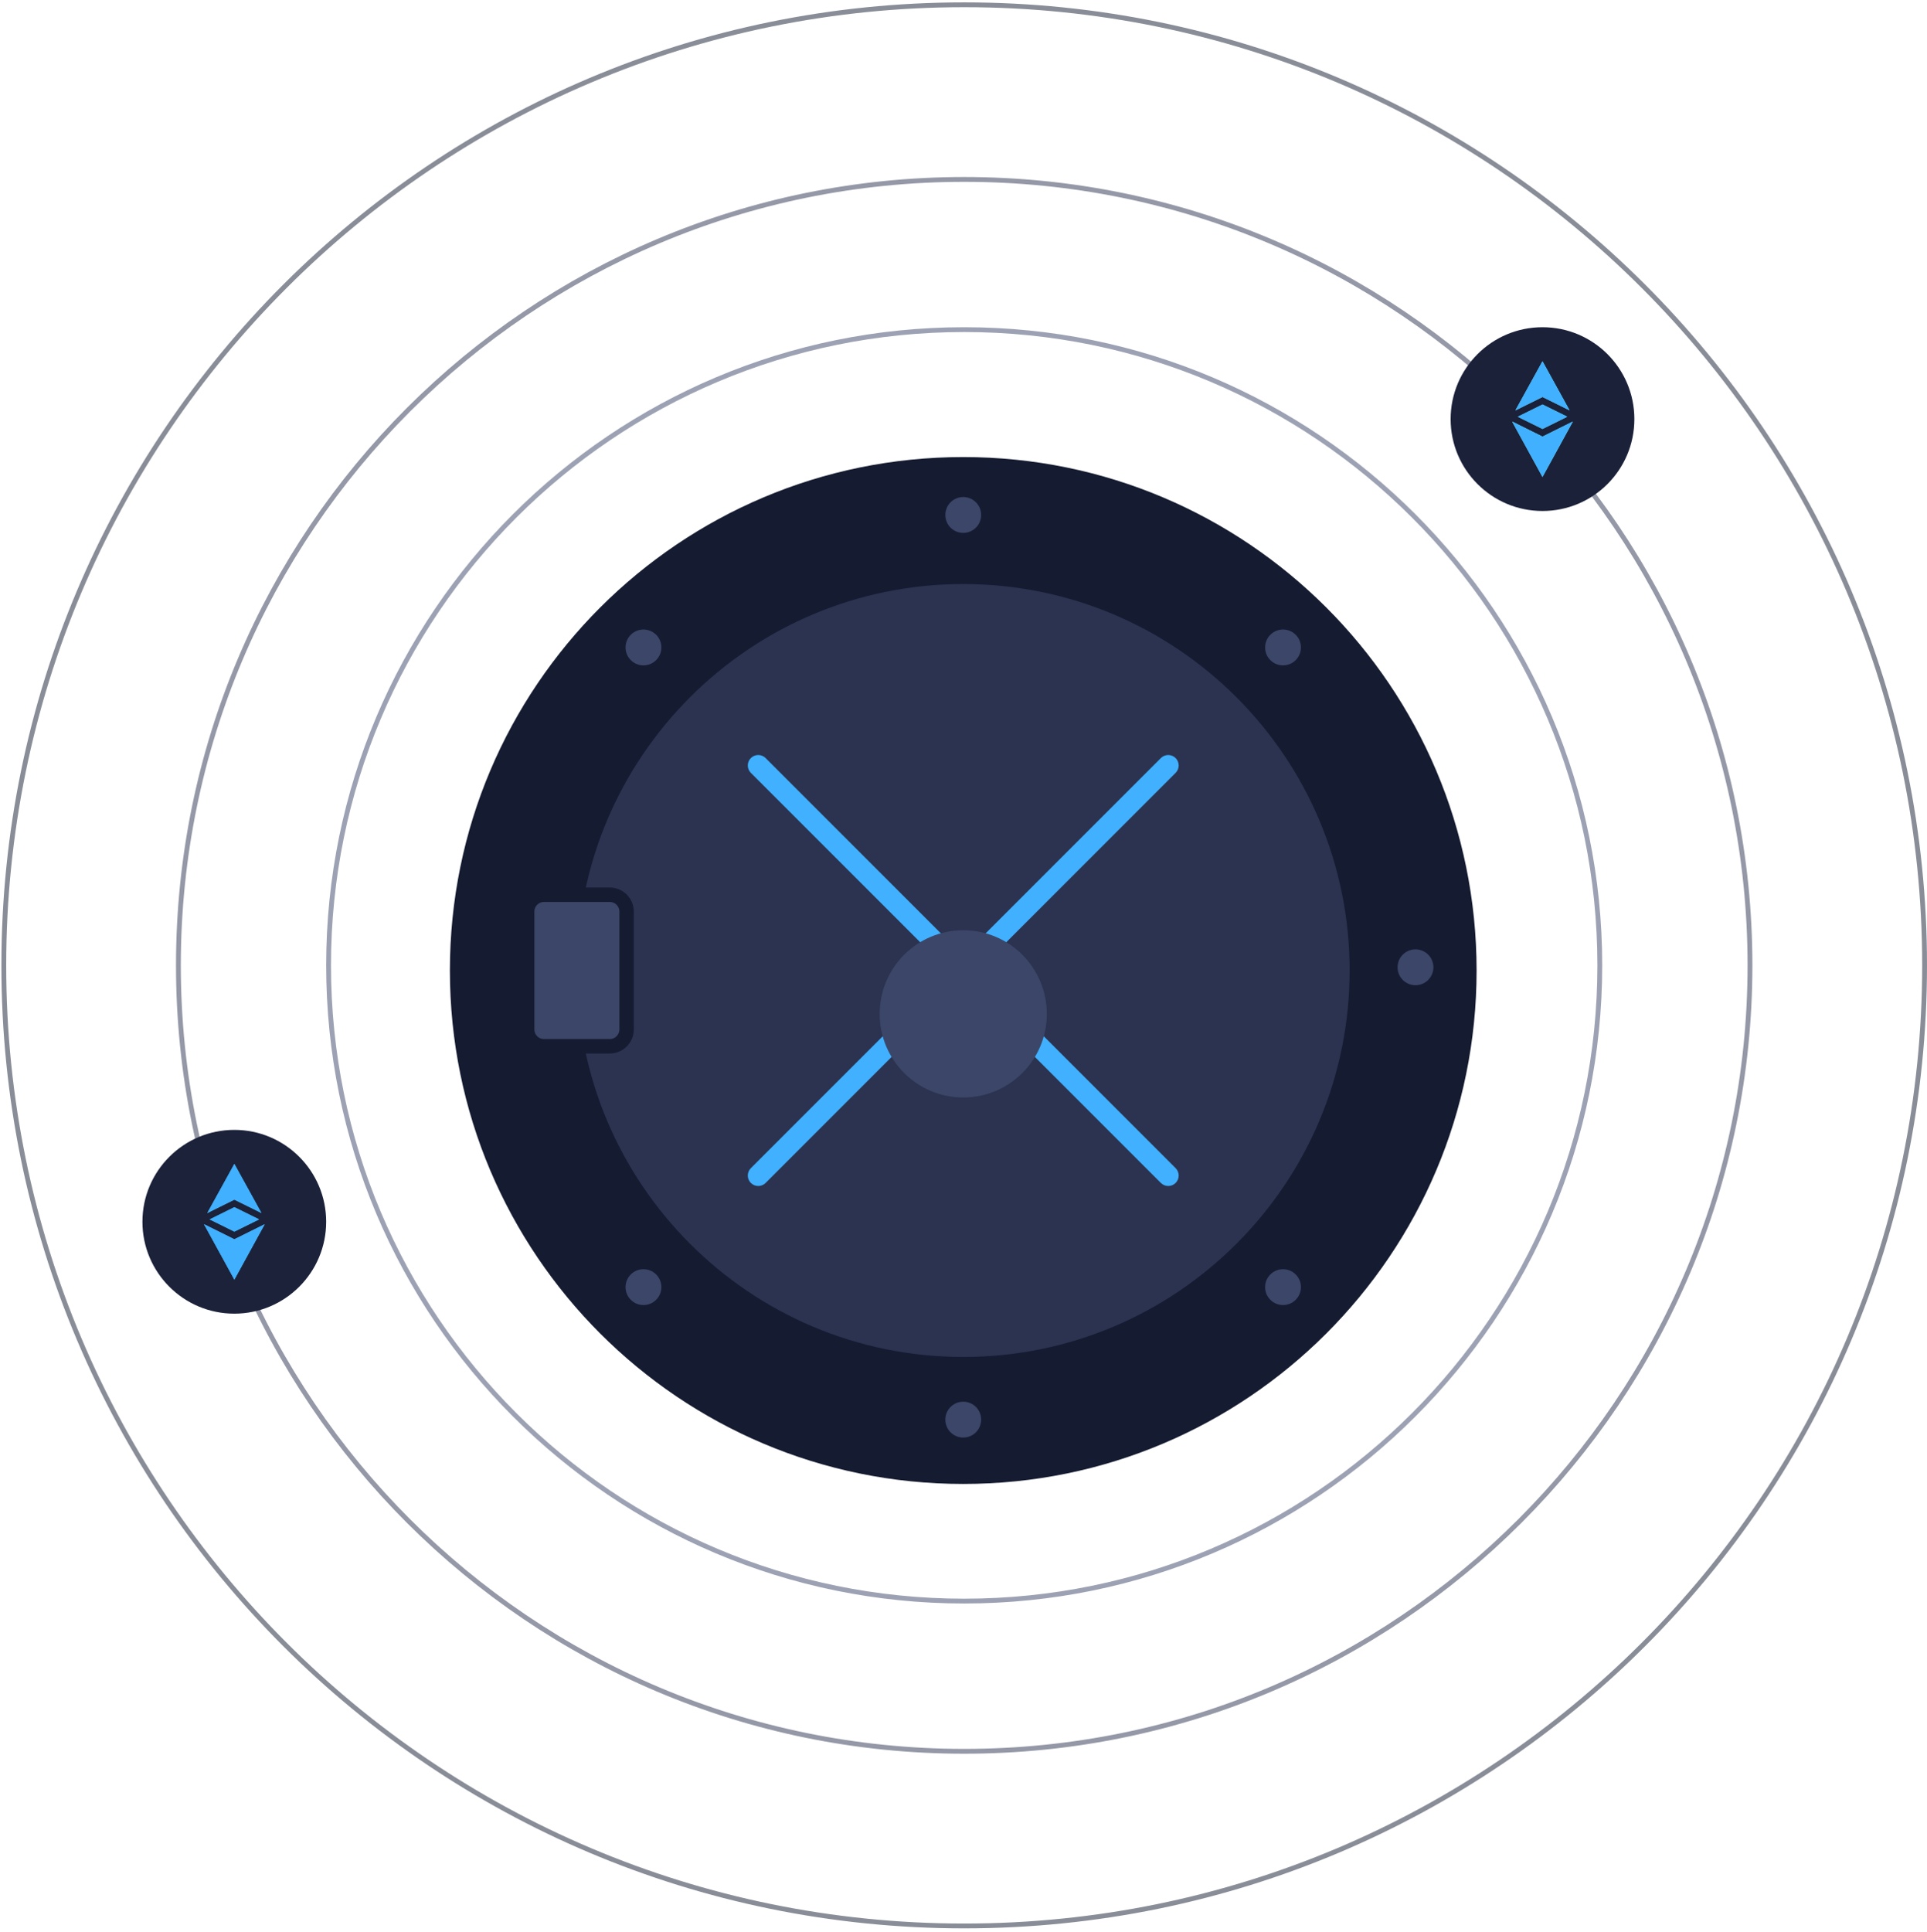<svg width="400" height="401" viewBox="0 0 400 401" fill="none" xmlns="http://www.w3.org/2000/svg">
<path d="M199.947 307.975C258.798 307.975 306.507 260.266 306.507 201.415C306.507 142.564 258.798 94.855 199.947 94.855C141.096 94.855 93.387 142.564 93.387 201.415C93.387 260.266 141.096 307.975 199.947 307.975Z" fill="#151C31"/>
<path d="M199.947 281.617C244.241 281.617 280.148 245.71 280.148 201.416C280.148 157.122 244.241 121.215 199.947 121.215C155.653 121.215 119.746 157.122 119.746 201.416C119.746 245.71 155.653 281.617 199.947 281.617Z" fill="#2B3350"/>
<path d="M240.968 157.328L155.859 242.437C155.012 243.284 155.012 244.658 155.859 245.504C156.705 246.351 158.079 246.351 158.926 245.504L244.035 160.395C244.882 159.548 244.882 158.175 244.035 157.328C243.189 156.481 241.815 156.481 240.968 157.328Z" fill="#40B0FF"/>
<path d="M155.859 160.394L240.969 245.503C241.815 246.35 243.189 246.35 244.036 245.503C244.882 244.657 244.882 243.283 244.036 242.436L158.926 157.327C158.079 156.48 156.706 156.48 155.859 157.327C155.012 158.174 155.012 159.547 155.859 160.394Z" fill="#40B0FF"/>
<path d="M126.567 185.691H112.924C110.991 185.691 109.424 187.258 109.424 189.191V213.641C109.424 215.574 110.991 217.141 112.924 217.141H126.567C128.5 217.141 130.067 215.574 130.067 213.641V189.191C130.067 187.258 128.5 185.691 126.567 185.691Z" fill="#3B4668" stroke="#151C31" stroke-width="3"/>
<g filter="url(#filter0_d_1_20)">
<path d="M199.947 218.766C209.529 218.766 217.297 210.998 217.297 201.416C217.297 191.834 209.529 184.066 199.947 184.066C190.365 184.066 182.597 191.834 182.597 201.416C182.597 210.998 190.365 218.766 199.947 218.766Z" fill="#3B4668"/>
</g>
<path d="M203.667 106.874C203.667 108.929 202.001 110.594 199.947 110.594C197.892 110.594 196.227 108.929 196.227 106.874C196.227 104.82 197.892 103.154 199.947 103.154C202.001 103.154 203.667 104.82 203.667 106.874Z" fill="#3B4668"/>
<path d="M203.667 294.622C203.667 296.676 202.001 298.342 199.947 298.342C197.892 298.342 196.227 296.676 196.227 294.622C196.227 292.567 197.892 290.902 199.947 290.902C202.001 290.902 203.667 292.567 203.667 294.622Z" fill="#3B4668"/>
<path d="M263.695 269.757C262.243 268.304 262.243 265.949 263.695 264.496C265.148 263.044 267.503 263.044 268.956 264.496C270.409 265.949 270.409 268.304 268.956 269.757C267.503 271.21 265.148 271.21 263.695 269.757Z" fill="#3B4668"/>
<path d="M130.938 137C129.485 135.547 129.485 133.192 130.938 131.739C132.391 130.286 134.746 130.286 136.199 131.739C137.651 133.192 137.651 135.547 136.199 137C134.746 138.452 132.391 138.452 130.938 137Z" fill="#3B4668"/>
<path d="M268.956 137C267.503 138.452 265.148 138.452 263.695 137C262.243 135.547 262.243 133.191 263.695 131.739C265.148 130.286 267.503 130.286 268.956 131.739C270.409 133.191 270.409 135.547 268.956 137Z" fill="#3B4668"/>
<path d="M136.199 269.757C134.746 271.21 132.391 271.21 130.938 269.757C129.485 268.304 129.485 265.949 130.938 264.496C132.391 263.044 134.746 263.044 136.199 264.496C137.651 265.949 137.651 268.304 136.199 269.757Z" fill="#3B4668"/>
<path d="M293.821 204.468C291.766 204.468 290.101 202.802 290.101 200.748C290.101 198.693 291.766 197.028 293.821 197.028C295.875 197.028 297.541 198.693 297.541 200.748C297.541 202.802 295.875 204.468 293.821 204.468Z" fill="#3B4668"/>
<path opacity="0.5" d="M200.143 332.286C273.01 332.286 332.081 273.215 332.081 200.348C332.081 127.481 273.01 68.41 200.143 68.41C127.276 68.41 68.205 127.481 68.205 200.348C68.205 273.215 127.276 332.286 200.143 332.286Z" stroke="#3B4668"/>
<path opacity="0.5" d="M200.144 363.458C290.227 363.458 363.254 290.431 363.254 200.348C363.254 110.265 290.227 37.238 200.144 37.238C110.061 37.238 37.034 110.265 37.034 200.348C37.034 290.431 110.061 363.458 200.144 363.458Z" stroke="#2B3350"/>
<path d="M320.187 106.049C330.719 106.049 339.257 97.512 339.257 86.98C339.257 76.448 330.719 67.91 320.187 67.91C309.655 67.91 301.117 76.448 301.117 86.98C301.117 97.512 309.655 106.049 320.187 106.049Z" fill="#1A2139"/>
<path d="M320.187 90.617L313.885 87.488L320.187 98.98L326.488 87.488L320.187 90.617Z" fill="white" fill-opacity="0.18"/>
<path d="M325.802 85.158L320.187 74.981L314.565 85.17L320.187 82.387L325.802 85.158Z" fill="white" fill-opacity="0.18"/>
<g filter="url(#filter1_f_1_20)">
<path d="M320.187 90.617L313.885 87.488L320.187 98.98L326.488 87.488L320.187 90.617Z" fill="#70E6FF"/>
<path d="M325.802 85.158L320.187 74.981L314.565 85.17L320.187 82.387L325.802 85.158Z" fill="#70E6FF"/>
<path d="M315.052 86.489L320.187 89.027L325.33 86.485L320.187 83.947L315.052 86.489Z" fill="#70E6FF"/>
</g>
<path d="M320.187 90.617L313.885 87.488L320.187 98.98L326.488 87.488L320.187 90.617Z" fill="#40B0FF"/>
<path d="M325.802 85.158L320.187 74.981L314.565 85.17L320.187 82.387L325.802 85.158Z" fill="#40B0FF"/>
<path d="M315.052 86.489L320.187 89.027L325.33 86.485L320.187 83.947L315.052 86.489Z" fill="#40B0FF"/>
<path opacity="0.5" d="M200.144 399.705C310.245 399.705 399.5 310.45 399.5 200.349C399.5 90.248 310.245 0.993 200.144 0.993C90.043 0.993 0.788 90.248 0.788 200.349C0.788 310.45 90.043 399.705 200.144 399.705Z" stroke="#151C31"/>
<path d="M48.636 272.632C59.167 272.632 67.705 264.094 67.705 253.562C67.705 243.03 59.167 234.492 48.636 234.492C38.104 234.492 29.566 243.03 29.566 253.562C29.566 264.094 38.104 272.632 48.636 272.632Z" fill="#1B223A"/>
<path d="M48.648 257.198L42.346 254.07L48.648 265.562L54.95 254.07L48.648 257.198Z" fill="white" fill-opacity="0.18"/>
<path d="M54.264 251.74L48.648 241.562L43.026 251.752L48.648 248.969L54.264 251.74Z" fill="white" fill-opacity="0.18"/>
<g filter="url(#filter2_f_1_20)">
<path d="M48.648 257.198L42.346 254.07L48.648 265.562L54.95 254.07L48.648 257.198Z" fill="#40B0FF"/>
<path d="M54.264 251.74L48.648 241.562L43.026 251.752L48.648 248.969L54.264 251.74Z" fill="#40B0FF"/>
<path d="M43.514 253.071L48.648 255.609L53.791 253.067L48.648 250.529L43.514 253.071Z" fill="#40B0FF"/>
</g>
<path d="M48.648 257.198L42.346 254.07L48.648 265.562L54.95 254.07L48.648 257.198Z" fill="#40B0FF"/>
<path d="M54.264 251.74L48.648 241.562L43.026 251.752L48.648 248.969L54.264 251.74Z" fill="#40B0FF"/>
<path d="M43.514 253.071L48.648 255.609L53.791 253.067L48.648 250.529L43.514 253.071Z" fill="#40B0FF"/>
<defs>
<filter id="filter0_d_1_20" x="156.597" y="167.066" width="86.699" height="86.699" filterUnits="userSpaceOnUse" color-interpolation-filters="sRGB">
<feFlood flood-opacity="0" result="BackgroundImageFix"/>
<feColorMatrix in="SourceAlpha" type="matrix" values="0 0 0 0 0 0 0 0 0 0 0 0 0 0 0 0 0 0 127 0" result="hardAlpha"/>
<feOffset dy="9"/>
<feGaussianBlur stdDeviation="13"/>
<feColorMatrix type="matrix" values="0 0 0 0 0 0 0 0 0 0 0 0 0 0 0 0 0 0 0.25 0"/>
<feBlend mode="normal" in2="BackgroundImageFix" result="effect1_dropShadow_1_20"/>
<feBlend mode="normal" in="SourceGraphic" in2="effect1_dropShadow_1_20" result="shape"/>
</filter>
<filter id="filter1_f_1_20" x="281.885" y="42.98" width="76.603" height="87.999" filterUnits="userSpaceOnUse" color-interpolation-filters="sRGB">
<feFlood flood-opacity="0" result="BackgroundImageFix"/>
<feBlend mode="normal" in="SourceGraphic" in2="BackgroundImageFix" result="shape"/>
<feGaussianBlur stdDeviation="16" result="effect1_foregroundBlur_1_20"/>
</filter>
<filter id="filter2_f_1_20" x="10.346" y="209.562" width="76.604" height="88" filterUnits="userSpaceOnUse" color-interpolation-filters="sRGB">
<feFlood flood-opacity="0" result="BackgroundImageFix"/>
<feBlend mode="normal" in="SourceGraphic" in2="BackgroundImageFix" result="shape"/>
<feGaussianBlur stdDeviation="16" result="effect1_foregroundBlur_1_20"/>
</filter>
</defs>
</svg>
